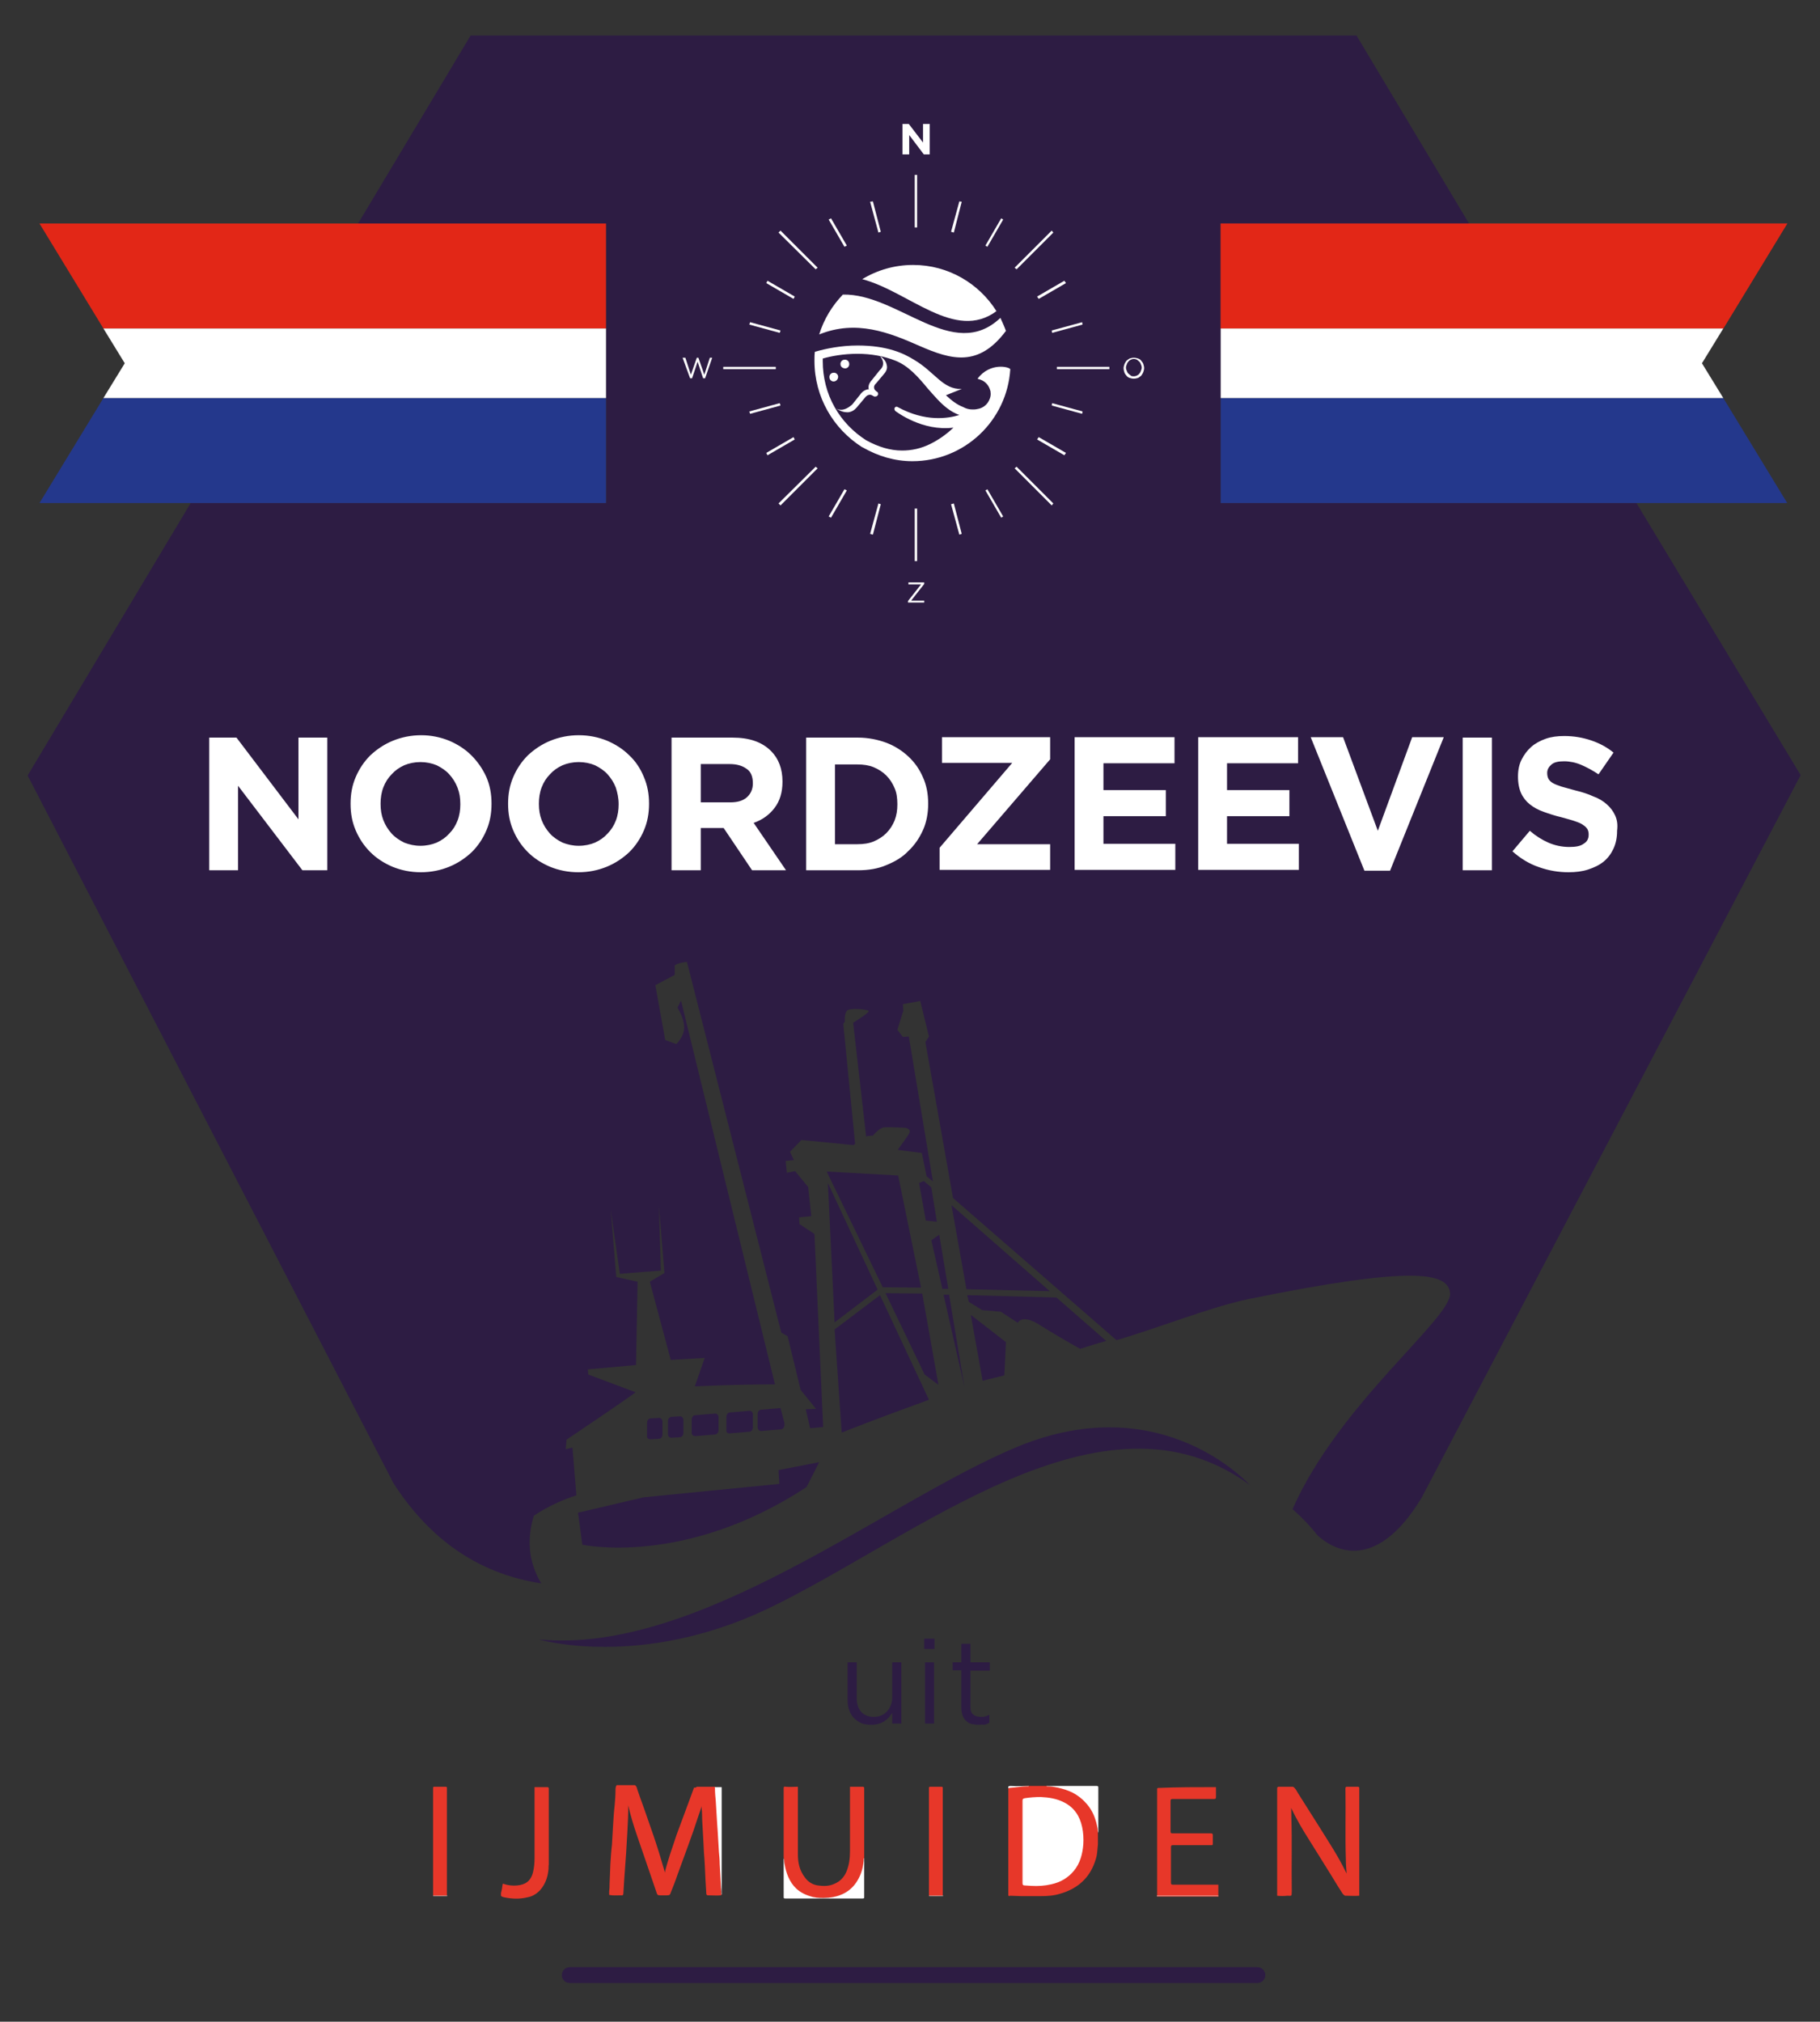 <?xml version="1.0" encoding="UTF-8"?> <svg xmlns="http://www.w3.org/2000/svg" xmlns:xlink="http://www.w3.org/1999/xlink" version="1.1" id="Laag_1" x="0px" y="0px" viewBox="0 0 461 512" style="enable-background:new 0 0 461 512;" xml:space="preserve"><rect x="0" y="0" width="461" height="512" fill="#333333" stroke="none"/> <style type="text/css"> .st0{fill:#2D1C43;} .st1{fill:#FFFFFF;} .st2{fill:#E22717;} .st3{fill:#24388C;} .st4{fill:#E73729;} </style> <g> <path class="st0" d="M414.5,127.4H309.2V56.6h62.9L343.6,9H119.2L90.7,56.6h62.8v26.6h0v17.6h0v26.6H48.3L7,196.4l92.7,179.3 c10.2,15.7,23.1,23.1,37.4,25.3c-2.3-3.8-4.2-9.5-1.9-17.1c0,0,4.2-3.1,10.8-5.2l-1-12.1l-1.7,0.4l0.2-2.4c0,0,15.6-10.5,17.5-12 l-12-4.5l-0.1-1.3l12.2-1.1l0.4-21.1l-5.4-1.2l-1.4-17l2.3,16.2l6.2-0.5l0.2,0l4-0.3l-0.5-16.4l1.4,17l-3.7,2.2l5.3,19.8l8.6-0.5 l-2.5,7.2c8.7-0.4,15.8-0.5,20.3-0.5l-23.8-97.2l-0.9,1.8c0,0,1.7,2.6,1.7,5c0,2.4-2,4.2-2,4.2l-2.8-1l-2.5-13.9l4.9-2.6l0-2.4 c0.8-0.7,3.1-0.9,3.1-0.9l23.9,93.9l1.6,0.9l3.3,13.6l3.9,4.8l-2.6,0.1l1.1,4.8l3.3-0.3l-2.2-48.9l-3.8-2.5l-0.1-1.7l3.1-0.3 l-0.8-7.4l-3.3-4l-2.1,0.4l-0.3-3l2.1-0.2l-1-2.1l2.9-3l13.2,1.3l0.4-0.3l-3-30.4l0.4-0.6c0,0-0.2-2.1,0.6-2.8 c0.8-0.7,5-0.3,5.4,0.1c0.4,0.4-3.9,3-3.9,3l3.3,28.9l0.3-0.2l1.4-0.1c0,0,1.6-2,2.9-2.1s5.2,0.1,5.2,0.1c0,0,1.9,0.2,1,1.6 c-0.4,0.7-1.6,2.3-2.8,4l6.1,0.8l1.2,5.9l1.6,1.3l-6.1-36.7l-1.5,0.1l-1.4-1.8l1.5-4.8l-0.1-1.7l4.4-0.8l2.2,9l-0.9,1.4l7,39.5 l41.4,36c10.4-3,23.8-8.4,33.4-10.4c42.2-8.6,50.6-6.7,51.1-1.5c0.5,6.3-28.1,27.9-39.9,54.7c2.4,2.1,4.5,4.3,6.3,6.6 c3,2.8,14.1,10.8,26.4-9.5l96-183L414.5,127.4"></path> <polyline class="st1" points="228.6,31.4 230.2,31.4 233.8,36.1 233.8,31.4 235.5,31.4 235.5,39.1 234,39.1 230.3,34.2 230.3,39.1 228.6,39.1 228.6,31.4 "></polyline> <line class="st1" x1="232" y1="57.6" x2="232" y2="44.3"></line> <rect x="231.7" y="44.3" class="st1" width="0.6" height="13.3"></rect> <line class="st1" x1="232" y1="142.1" x2="232" y2="128.8"></line> <rect x="231.7" y="128.8" class="st1" width="0.6" height="13.3"></rect> <line class="st1" x1="196.4" y1="93.2" x2="183.2" y2="93.2"></line> <rect x="183.2" y="92.9" class="st1" width="13.3" height="0.6"></rect> <line class="st1" x1="280.9" y1="93.2" x2="267.7" y2="93.2"></line> <rect x="267.7" y="92.9" class="st1" width="13.3" height="0.6"></rect> <line class="st1" x1="206.8" y1="68" x2="197.5" y2="58.6"></line> <polyline class="st1" points="206.6,68.2 197.2,58.9 197.7,58.4 207.1,67.8 206.6,68.2 "></polyline> <line class="st1" x1="266.6" y1="127.8" x2="257.2" y2="118.4"></line> <polyline class="st1" points="266.4,128 257,118.6 257.5,118.2 266.8,127.5 266.4,128 "></polyline> <line class="st1" x1="206.8" y1="118.4" x2="197.5" y2="127.8"></line> <polyline class="st1" points="197.7,128 197.2,127.5 206.6,118.2 207.1,118.6 197.7,128 "></polyline> <line class="st1" x1="266.6" y1="58.6" x2="257.2" y2="68"></line> <polyline class="st1" points="257.5,68.2 257,67.8 266.4,58.4 266.8,58.9 257.5,68.2 "></polyline> <line class="st1" x1="222.8" y1="58.8" x2="220.7" y2="51.1"></line> <polyline class="st1" points="222.5,58.9 220.4,51.1 221.1,51 223.1,58.7 222.5,58.9 "></polyline> <line class="st1" x1="243.3" y1="135.3" x2="241.3" y2="127.6"></line> <polyline class="st1" points="243,135.4 240.9,127.7 241.6,127.5 243.6,135.2 243,135.4 "></polyline> <line class="st1" x1="197.6" y1="102.4" x2="189.9" y2="104.5"></line> <polyline class="st1" points="190,104.8 189.8,104.2 197.5,102.1 197.7,102.7 190,104.8 "></polyline> <line class="st1" x1="274.2" y1="81.9" x2="266.4" y2="84"></line> <polyline class="st1" points="266.5,84.3 266.4,83.7 274.1,81.6 274.2,82.2 266.5,84.3 "></polyline> <line class="st1" x1="214.2" y1="62.3" x2="210.2" y2="55.4"></line> <polyline class="st1" points="213.9,62.5 209.9,55.6 210.5,55.3 214.5,62.2 213.9,62.5 "></polyline> <line class="st1" x1="253.8" y1="131" x2="249.9" y2="124"></line> <polyline class="st1" points="253.6,131.1 249.6,124.2 250.1,123.9 254.1,130.8 253.6,131.1 "></polyline> <line class="st1" x1="201.2" y1="111" x2="194.3" y2="115"></line> <polyline class="st1" points="194.4,115.3 194.1,114.7 201,110.7 201.3,111.3 194.4,115.3 "></polyline> <line class="st1" x1="269.8" y1="71.4" x2="262.9" y2="75.4"></line> <polyline class="st1" points="263.1,75.7 262.7,75.1 269.6,71.1 270,71.7 263.1,75.7 "></polyline> <line class="st1" x1="201.2" y1="75.4" x2="194.3" y2="71.4"></line> <polyline class="st1" points="201,75.7 194.1,71.7 194.4,71.1 201.3,75.1 201,75.7 "></polyline> <line class="st1" x1="269.8" y1="115" x2="262.9" y2="111"></line> <polyline class="st1" points="269.6,115.3 262.7,111.3 263.1,110.7 270,114.7 269.6,115.3 "></polyline> <line class="st1" x1="214.2" y1="124" x2="210.2" y2="131"></line> <polyline class="st1" points="210.5,131.1 209.9,130.8 213.9,123.9 214.5,124.2 210.5,131.1 "></polyline> <line class="st1" x1="253.8" y1="55.4" x2="249.9" y2="62.3"></line> <polyline class="st1" points="250.1,62.5 249.6,62.2 253.6,55.3 254.1,55.6 250.1,62.5 "></polyline> <line class="st1" x1="197.6" y1="84" x2="189.9" y2="81.9"></line> <polyline class="st1" points="197.5,84.3 189.8,82.2 190,81.6 197.7,83.7 197.5,84.3 "></polyline> <line class="st1" x1="274.2" y1="104.5" x2="266.4" y2="102.4"></line> <polyline class="st1" points="274.1,104.8 266.4,102.7 266.5,102.1 274.2,104.2 274.1,104.8 "></polyline> <line class="st1" x1="222.8" y1="127.6" x2="220.7" y2="135.3"></line> <polyline class="st1" points="221.1,135.4 220.4,135.2 222.5,127.5 223.1,127.7 221.1,135.4 "></polyline> <line class="st1" x1="243.3" y1="51.1" x2="241.3" y2="58.8"></line> <polyline class="st1" points="241.6,58.9 240.9,58.7 243,51 243.6,51.1 241.6,58.9 "></polyline> <polyline class="st1" points="230,152.2 233.3,148 230.1,148 230.1,147.5 234.1,147.5 234.1,147.9 230.8,152.1 234.1,152.1 234.1,152.6 230,152.6 230,152.2 "></polyline> <path class="st1" d="M287.2,95.3c0.3,0,0.6-0.1,0.8-0.2c0.2-0.1,0.5-0.3,0.6-0.5c0.2-0.2,0.3-0.4,0.4-0.7c0.1-0.3,0.2-0.5,0.2-0.8 v0c0-0.3-0.1-0.6-0.2-0.8c-0.1-0.3-0.2-0.5-0.4-0.7c-0.2-0.2-0.4-0.3-0.6-0.5c-0.2-0.1-0.5-0.2-0.8-0.2s-0.6,0.1-0.8,0.2 c-0.2,0.1-0.5,0.3-0.6,0.5c-0.2,0.2-0.3,0.4-0.4,0.7c-0.1,0.3-0.2,0.5-0.2,0.8v0c0,0.3,0.1,0.6,0.2,0.8c0.1,0.3,0.2,0.5,0.4,0.7 c0.2,0.2,0.4,0.3,0.6,0.5C286.6,95.3,286.9,95.3,287.2,95.3L287.2,95.3z M287.2,95.9c-0.4,0-0.8-0.1-1.1-0.2 c-0.3-0.1-0.6-0.3-0.8-0.6c-0.2-0.2-0.4-0.5-0.5-0.8c-0.1-0.3-0.2-0.7-0.2-1v0c0-0.4,0.1-0.7,0.2-1c0.1-0.3,0.3-0.6,0.5-0.9 c0.2-0.2,0.5-0.4,0.8-0.6c0.3-0.1,0.7-0.2,1.1-0.2c0.4,0,0.8,0.1,1.1,0.2c0.3,0.1,0.6,0.3,0.8,0.6c0.2,0.2,0.4,0.5,0.5,0.8 c0.1,0.3,0.2,0.7,0.2,1c0,0,0,0,0,0c0,0.4-0.1,0.7-0.2,1c-0.1,0.3-0.3,0.6-0.5,0.9c-0.2,0.2-0.5,0.4-0.8,0.6 C287.9,95.8,287.6,95.9,287.2,95.9"></path> <polyline class="st1" points="172.9,90.6 173.6,90.6 175,94.9 176.5,90.6 176.9,90.6 178.4,94.9 179.8,90.6 180.4,90.6 178.6,95.8 178.1,95.8 176.7,91.6 175.3,95.8 174.8,95.8 172.9,90.6 "></polyline> <path class="st1" d="M212.3,95.4c0-0.6-0.6-1.1-1.2-1c-0.6,0-1.1,0.6-1,1.2c0,0.6,0.6,1.1,1.2,1C211.9,96.5,212.3,96,212.3,95.4"></path> <path class="st1" d="M214.1,93.3c0.6,0,1.1-0.6,1-1.2c0-0.6-0.6-1.1-1.2-1c-0.6,0-1.1,0.6-1,1.2C212.9,92.9,213.5,93.3,214.1,93.3"></path> <path class="st1" d="M221.2,100.3C221.2,100.3,221.3,100.3,221.2,100.3c0.2,0.1,0.4,0.2,0.6,0.1c0.2,0,0.4-0.1,0.5-0.3 c0.1-0.1,0.2-0.3,0.1-0.5c0-0.2-0.1-0.3-0.3-0.4c0,0,0,0,0,0c-0.4-0.3-0.7-0.6-0.7-1c-0.1-0.6,0.5-1.1,0.5-1.1l0,0l2.1-2.5 c0.6-0.7,0.8-1.4,0.6-2.2c-0.2-1.3-1.6-2.2-1.7-2.2l-0.1-0.1c0,0,2,1.9,0,3.7l-2,2.5c-0.2,0.2-0.9,1-0.8,2c0,0.1,0,0.2,0.1,0.3 c-0.1,0-0.2,0-0.3,0c-1.1,0.2-1.8,1.1-1.9,1.3l-2,2.5c-2.3,2.1-3.8,1.2-4,1.1l0.1,0.1c0.1,0,1.2,0.8,2.5,0.8c0.1,0,0.2,0,0.4,0 c0.8-0.1,1.5-0.5,2.1-1.2l2.1-2.5l0,0c0,0,0.4-0.6,1-0.7C220.4,99.9,220.8,100,221.2,100.3"></path> <path class="st1" d="M211.5,103.1L211.5,103.1C211.5,103.1,211.5,103.1,211.5,103.1"></path> <path class="st1" d="M226.8,104.1c0.3,0.2,6.8,5.2,14.7,4.2c0,0-0.1,0.1-0.1,0.1c-1.8,1.7-3.7,3-5.7,4c-2.4,1.2-4.8,1.7-7.2,1.7 c-3,0-6-0.9-9.1-2.6c-3.3-2.1-6.1-5-8-8.4c-2-3.5-3-7.6-3-11.6c0-0.2,0-0.5,0-0.7c2.1-0.6,5.2-1.2,8.8-1.2c3.5,0,6.7,0.6,9.5,1.7 c3.4,1.3,5.9,4.2,8.3,7.1c1.6,1.8,3.1,3.6,4.8,4.9c1,0.8,2.1,1.4,3.2,1.8c-2.9,0.9-8.6,1.8-15.6-2c-0.3-0.2-0.6-0.1-0.8,0.2 C226.5,103.6,226.6,103.9,226.8,104.1L226.8,104.1z M247.6,95.9c0.1,0,0.1,0,0.2,0.1c1.5,0.3,2.6,1.4,3,2.8 c0.1,0.2,0.1,0.4,0.1,0.5c0.1,0.6,0,1.2-0.2,1.7c-0.5,1.4-1.7,2.4-3.2,2.6c-0.4,0.1-0.8,0.1-1.2,0.1c-0.8,0-1.6-0.2-2.3-0.6 c0,0,0,0,0,0c-1.6-0.6-3-1.7-4.4-3l4-1.6c-4.8,0.2-6.8-4.3-12.1-7.4c-2.6-1.6-6.7-3.6-14.3-3.6c-4.2,0-8.1,0.8-10.8,1.6 c-0.1,0.7-0.1,1.5-0.1,2.3c0,9.2,4.8,17.2,12,21.8c0.1,0.1,0.3,0.1,0.4,0.2c0,0,0,0,0,0c3.7,2.1,7.9,3.4,12.4,3.4 c13.2,0,24-10.3,24.8-23.3C255.6,92.9,250.8,91.7,247.6,95.9"></path> <path class="st1" d="M232.9,87.6c8.2,3.6,15,5.4,21.9-3.8c-0.4-1.1-0.9-2.2-1.4-3.3c-12,11.4-25.9-6.2-39.9-5.9 c-2.7,2.8-4.8,6.2-6,10.1C216.9,80.9,225.2,84.2,232.9,87.6"></path> <path class="st1" d="M252.4,78.8c-4.4-7-12.2-11.7-21.1-11.7c-4.7,0-9.1,1.3-12.9,3.6C230.2,73.8,241.9,86.6,252.4,78.8"></path> <path class="st0" d="M235.3,354.5L222.9,328l-11.5,8.7l1.8,26.1C213.2,362.8,222,359.3,235.3,354.5"></path> <polyline class="st0" points="222.3,326.6 209.7,299.6 211.4,334.9 222.3,326.6 "></polyline> <polyline class="st0" points="237.3,309.4 235.9,300.7 234,299.1 232.8,299.6 234.5,309.1 237.3,309.4 "></polyline> <polyline class="st0" points="233.6,327.6 224.3,327.5 234.2,348.1 237.7,350.7 233.6,327.6 "></polyline> <polyline class="st0" points="209.5,296.7 209.5,296.9 223.6,326 233.3,326.1 227.5,297.7 209.5,296.7 "></polyline> <path class="st0" d="M263.6,335.7c2.5,1.6,6.6,4,10,5.9c2.2-0.7,4.4-1.4,6.6-2l-12.6-11L245,328l0.4,1.7l3.4,2.1l4.7,0.4l4.3,2.8 C257.8,335.1,258.7,332.5,263.6,335.7"></path> <path class="st0" d="M248.9,349.7c0.5-0.2,5-1.2,5.5-1.4l0.4-8.4l-8.9-6.9L248.9,349.7"></path> <polyline class="st0" points="240.2,326.4 237.9,312.7 235.9,314.1 238.7,326.4 240.2,326.4 "></polyline> <path class="st0" d="M244.3,351.3l-3.9-23.4l-1.4,0L244.3,351.3C244.3,351.3,244.3,351.3,244.3,351.3"></path> <path class="st0" d="M184.9,363l4.8-0.4c0.6,0,1-0.5,1-1.1l0-3.3c0-0.6-0.5-1-1-0.9l-4.7,0.4c-0.6,0-1,0.5-1,1.1l0,3.3 C183.9,362.7,184.3,363.1,184.9,363"></path> <path class="st0" d="M192.9,362.4l4.8-0.4c0.6,0,1-0.5,1-1.1l0-0.5l-1-3.8c0,0-0.1,0-0.1,0l-4.7,0.4c-0.6,0-1,0.5-1,1.1l0,3.3 C191.9,362.1,192.4,362.5,192.9,362.4"></path> <path class="st0" d="M257.7,366.4c-33.3,13.8-80.6,52.7-121.2,48.8c0,0,25.7,7.6,58-7.8c37.6-18,84.8-58.7,122.1-31.3 C316.5,376.1,294.5,351.2,257.7,366.4"></path> <polyline class="st0" points="265.9,327 241,305.2 244.8,326.5 265.9,327 "></polyline> <path class="st0" d="M176.2,363.7l4.8-0.4c0.6,0,1-0.5,1-1.1l0-3.3c0-0.6-0.5-1-1-0.9l-4.8,0.4c-0.6,0-1,0.5-1,1.1l0,3.3 C175.1,363.3,175.6,363.7,176.2,363.7"></path> <path class="st0" d="M146.4,383.1c0,0,0.8,5.6,1.1,8.1c0,0,25.9,5.7,56.8-14.6l3.2-6.3l-10.3,2l0.2,3.5l-34.4,3.4L146.4,383.1"></path> <path class="st0" d="M170.2,364.1l1.9-0.1c0.6,0,1-0.5,1-1.1l0-3.3c0-0.6-0.5-1-1-0.9l-1.9,0.1c-0.6,0-1,0.5-1,1.1l0,3.3 C169.2,363.8,169.6,364.2,170.2,364.1"></path> <path class="st0" d="M164.9,364.5l1.9-0.1c0.6,0,1-0.5,1-1.1l0-3.3c0-0.6-0.5-1-1-0.9l-1.9,0.1c-0.6,0-1,0.5-1,1.1l0,3.3 C163.8,364.2,164.3,364.6,164.9,364.5"></path> <path class="st0" d="M318.5,502.2H144.3c-1.1,0-2-0.9-2-2c0-1.1,0.9-2,2-2h174.2c1.1,0,2,0.9,2,2 C320.5,501.3,319.6,502.2,318.5,502.2"></path> <path class="st0" d="M220.7,436.8c-0.9,0-1.8-0.1-2.5-0.4c-0.7-0.3-1.3-0.7-1.9-1.3c-0.5-0.5-0.9-1.2-1.2-2 c-0.3-0.8-0.4-1.6-0.4-2.5V421h2.3v9.1c0,1.4,0.4,2.6,1.1,3.4c0.7,0.8,1.8,1.3,3.2,1.3c0.7,0,1.3-0.1,1.8-0.3 c0.6-0.2,1.1-0.6,1.5-1c0.4-0.4,0.7-0.9,1-1.5c0.2-0.6,0.4-1.3,0.4-2V421h2.3v15.5H226v-2.7c-0.5,0.8-1.2,1.6-2,2.1 C223.1,436.5,222,436.8,220.7,436.8"></path> <path class="st0" d="M234.3,421h2.3v15.5h-2.3V421L234.3,421z M234.1,415h2.6v2.6h-2.6V415"></path> <path class="st0" d="M247.8,436.8c-0.6,0-1.2-0.1-1.7-0.2s-1-0.4-1.4-0.8c-0.4-0.4-0.7-0.8-0.9-1.4c-0.2-0.6-0.3-1.2-0.3-2V423 h-2.2V421h2.2v-4.7h2.3v4.7h4.9v2.1h-4.9v9.1c0,1,0.2,1.6,0.7,2c0.5,0.4,1.1,0.6,1.9,0.6c0.4,0,0.8,0,1.1-0.1 c0.4-0.1,0.7-0.2,1.1-0.4v2c-0.4,0.2-0.8,0.4-1.3,0.5C248.8,436.7,248.3,436.8,247.8,436.8"></path> <path class="st1" d="M279.5,206.7h15.8v-6.6h-15.8v-6.8h18v-6.6h-25.3v33.6h25.5v-6.6h-18.2V206.7L279.5,206.7z M238.5,193.2h17.9 L238,214.7v5.6h28v-6.5h-18.5l18.5-21.5v-5.6h-27.4V193.2L238.5,193.2z M349,210.4l-8.8-23.7h-8.2l13.6,33.8h6.5l13.6-33.8h-8 L349,210.4L349,210.4z M370.5,220.4h7.4v-33.6h-7.4V220.4L370.5,220.4z M227.3,203.7c0,1.5-0.2,2.8-0.7,4.1 c-0.5,1.2-1.2,2.3-2.1,3.2c-0.9,0.9-2,1.6-3.2,2.1c-1.2,0.5-2.6,0.7-4.1,0.7h-5.7v-20.2h5.7c1.5,0,2.9,0.2,4.1,0.7 c1.2,0.5,2.3,1.2,3.2,2.1c0.9,0.9,1.6,2,2.1,3.2C227.1,200.7,227.3,202.1,227.3,203.7L227.3,203.7L227.3,203.7z M230.1,191.6 c-1.6-1.5-3.5-2.7-5.6-3.5c-2.2-0.8-4.6-1.3-7.2-1.3h-13.1v33.6h13.1c2.7,0,5.1-0.4,7.2-1.3c2.2-0.9,4.1-2,5.6-3.6 c1.6-1.5,2.8-3.3,3.7-5.3c0.9-2,1.3-4.3,1.3-6.6v-0.1c0-2.4-0.4-4.6-1.3-6.6C232.9,194.8,231.7,193.1,230.1,191.6L230.1,191.6z M310.8,206.7h15.8v-6.6h-15.8v-6.8h18v-6.6h-25.3v33.6h25.5v-6.6h-18.2V206.7L310.8,206.7z M409.1,206.5c-0.5-1.1-1.2-2-2.1-2.8 c-0.9-0.8-2-1.5-3.4-2c-1.3-0.6-2.8-1.1-4.5-1.5c-1.4-0.4-2.6-0.7-3.6-1c-0.9-0.3-1.7-0.6-2.2-0.9c-0.5-0.3-0.9-0.7-1.1-1.1 c-0.2-0.4-0.3-0.9-0.3-1.4v-0.1c0-0.8,0.4-1.5,1.1-2.1c0.7-0.6,1.8-0.8,3.2-0.8c1.4,0,2.9,0.3,4.3,0.9c1.4,0.6,2.9,1.4,4.4,2.4 l3.8-5.5c-1.7-1.4-3.6-2.4-5.7-3.1c-2.1-0.7-4.3-1.1-6.8-1.1c-1.7,0-3.3,0.2-4.7,0.7c-1.4,0.5-2.7,1.2-3.7,2.1 c-1,0.9-1.8,2-2.4,3.2c-0.6,1.2-0.9,2.6-0.9,4.2v0.1c0,1.7,0.3,3.1,0.8,4.2c0.5,1.1,1.3,2.1,2.2,2.8c1,0.8,2.1,1.4,3.5,1.9 c1.4,0.5,2.9,1,4.6,1.4c1.4,0.4,2.6,0.7,3.4,1c0.9,0.3,1.6,0.6,2.1,1c0.5,0.3,0.8,0.7,1,1c0.2,0.4,0.3,0.8,0.3,1.3v0.1 c0,1-0.4,1.8-1.3,2.3c-0.8,0.6-2,0.8-3.6,0.8c-1.9,0-3.7-0.4-5.3-1.1c-1.6-0.7-3.2-1.7-4.7-3l-4.4,5.2c2,1.8,4.3,3.2,6.7,4 c2.5,0.9,5,1.3,7.5,1.3c1.8,0,3.5-0.2,5-0.7c1.5-0.5,2.8-1.1,3.9-2c1.1-0.9,1.9-2,2.5-3.3c0.6-1.3,0.9-2.8,0.9-4.4v-0.1 C409.8,208.8,409.6,207.6,409.1,206.5L409.1,206.5z M156.7,203.7c0,1.4-0.2,2.8-0.7,4.1c-0.5,1.3-1.2,2.4-2.1,3.3 c-0.9,1-1.9,1.7-3.2,2.3c-1.2,0.5-2.6,0.8-4.1,0.8c-1.5,0-2.8-0.3-4.1-0.8c-1.2-0.6-2.3-1.3-3.2-2.3c-0.9-1-1.6-2.1-2.1-3.4 c-0.5-1.3-0.7-2.6-0.7-4.1v-0.1c0-1.4,0.2-2.8,0.7-4.1c0.5-1.3,1.2-2.4,2.1-3.3c0.9-1,1.9-1.7,3.2-2.3c1.2-0.5,2.6-0.8,4.1-0.8 c1.5,0,2.9,0.3,4.1,0.8c1.2,0.6,2.3,1.3,3.2,2.3c0.9,1,1.6,2.1,2.1,3.4C156.4,200.8,156.7,202.1,156.7,203.7L156.7,203.7 L156.7,203.7z M159.4,191.3c-1.6-1.6-3.5-2.8-5.6-3.7c-2.2-0.9-4.6-1.4-7.2-1.4c-2.6,0-5,0.5-7.2,1.4c-2.2,0.9-4.1,2.2-5.7,3.7 c-1.6,1.6-2.8,3.4-3.7,5.5c-0.9,2.1-1.3,4.3-1.3,6.7v0.1c0,2.4,0.4,4.6,1.3,6.7c0.9,2.1,2.1,3.9,3.7,5.5c1.6,1.6,3.5,2.8,5.6,3.7 c2.2,0.9,4.6,1.4,7.2,1.4c2.6,0,5-0.5,7.2-1.4c2.2-0.9,4.1-2.2,5.7-3.7c1.6-1.6,2.8-3.4,3.7-5.5c0.9-2.1,1.3-4.3,1.3-6.7v-0.1 c0-2.4-0.4-4.6-1.3-6.7C162.2,194.6,161,192.8,159.4,191.3L159.4,191.3z M75.6,207.5l-15.7-20.7H53v33.6h7.3V199l16.3,21.4h6.3 v-33.6h-7.3V207.5L75.6,207.5z M190.7,198.4c0,1.4-0.5,2.6-1.5,3.5c-1,0.9-2.4,1.3-4.2,1.3h-7.5v-9.7h7.3c1.8,0,3.2,0.4,4.3,1.2 C190.2,195.4,190.7,196.7,190.7,198.4L190.7,198.4L190.7,198.4z M196.2,204.6c1.3-1.7,2-3.9,2-6.6v-0.1c0-3.2-1-5.8-2.9-7.7 c-2.3-2.3-5.5-3.4-9.8-3.4h-15.4v33.6h7.4v-10.7h5.8l7.2,10.7h8.6l-8.2-12C193.2,207.6,194.9,206.3,196.2,204.6L196.2,204.6z M116.6,203.7c0,1.4-0.2,2.8-0.7,4.1c-0.5,1.3-1.2,2.4-2.1,3.3c-0.9,1-1.9,1.7-3.2,2.3c-1.2,0.5-2.6,0.8-4.1,0.8 c-1.5,0-2.8-0.3-4.1-0.8c-1.2-0.6-2.3-1.3-3.2-2.3c-0.9-1-1.6-2.1-2.1-3.4c-0.5-1.3-0.7-2.6-0.7-4.1v-0.1c0-1.4,0.2-2.8,0.7-4.1 c0.5-1.3,1.2-2.4,2.1-3.3c0.9-1,1.9-1.7,3.2-2.3c1.2-0.5,2.6-0.8,4.1-0.8c1.5,0,2.9,0.3,4.1,0.8c1.2,0.6,2.3,1.3,3.2,2.3 c0.9,1,1.6,2.1,2.1,3.4C116.4,200.8,116.6,202.1,116.6,203.7L116.6,203.7L116.6,203.7z M119.4,191.3c-1.6-1.6-3.5-2.8-5.6-3.7 c-2.2-0.9-4.6-1.4-7.1-1.4c-2.6,0-5,0.5-7.2,1.4c-2.2,0.9-4.1,2.2-5.7,3.7c-1.6,1.6-2.8,3.4-3.7,5.5c-0.9,2.1-1.3,4.3-1.3,6.7v0.1 c0,2.4,0.4,4.6,1.3,6.7c0.9,2.1,2.1,3.9,3.7,5.5c1.6,1.6,3.5,2.8,5.6,3.7c2.2,0.9,4.6,1.4,7.2,1.4c2.6,0,5-0.5,7.2-1.4 c2.2-0.9,4.1-2.2,5.7-3.7c1.6-1.6,2.8-3.4,3.7-5.5c0.9-2.1,1.3-4.3,1.3-6.7v-0.1c0-2.4-0.4-4.6-1.3-6.7 C122.2,194.6,120.9,192.8,119.4,191.3"></path> <polyline class="st2" points="452.7,56.6 309.2,56.6 309.2,83.2 436.5,83.2 452.7,56.6 "></polyline> <polyline class="st2" points="452.7,56.6 309.2,56.6 309.2,83.2 436.5,83.2 452.7,56.6 "></polyline> <polyline class="st3" points="309.2,100.8 309.2,127.4 452.7,127.4 436.5,100.8 309.2,100.8 "></polyline> <polyline class="st2" points="10,56.6 153.5,56.6 153.5,83.2 26.2,83.2 10,56.6 "></polyline> <polyline class="st3" points="153.5,100.8 153.5,127.4 10,127.4 26.2,100.8 153.5,100.8 "></polyline> <polyline class="st1" points="431.1,92 436.5,83.2 309.2,83.2 309.2,100.8 436.5,100.8 431.1,92 "></polyline> <polyline class="st1" points="31.6,92 26.2,83.2 153.5,83.2 153.5,100.8 26.2,100.8 31.6,92 "></polyline> <g> <path class="st4" d="M109.7,480.1c0-9.1,0-18.1,0-27.2c0-0.4,0.1-0.4,0.4-0.4c0.9,0,1.8,0,2.7,0c0.4,0,0.4,0.1,0.4,0.4 c0,9.1,0,18.1,0,27.2C112.1,480.2,110.9,480.2,109.7,480.1z"></path> <path class="st1" d="M109.7,480.1c1.2,0,2.4,0,3.6,0c0,0.1,0,0.1-0.1,0.1c-1.1,0-2.3,0-3.4,0C109.7,480.2,109.7,480.2,109.7,480.1 z"></path> </g> <g> <path class="st4" d="M126.9,479.4c0.2-0.7,0.3-1.4,0.4-2.1c0-0.2,0.1-0.3,0.3-0.2c1.1,0.4,2.3,0.5,3.4,0.4c2-0.2,3.4-1,4-3.3 c0.3-1.2,0.4-2.4,0.4-3.6c0-6,0-12,0-18c1.1,0,2.2,0,3.2,0c0.3,0,0.4,0.1,0.4,0.4c0,6.4,0,12.8,0,19.2c-0.1,0.5,0,1-0.1,1.5 c-0.2,1.9-0.9,3.7-2.2,5.1c-0.9,0.9-1.9,1.5-3.1,1.7c-2,0.5-4,0.4-5.9,0c-0.3-0.1-0.6-0.1-0.8-0.4 C126.9,479.8,126.9,479.6,126.9,479.4z"></path> </g> <g> <path class="st4" d="M176.5,452.5c1.5,0,3,0,4.5,0c0.2,0.1,0.3,0.3,0.3,0.5c0,1.2,0.1,2.4,0.2,3.6c0.1,1.9,0.2,3.7,0.4,5.6 c0.1,1.3,0.2,2.5,0.2,3.8c0.1,2,0.2,3.9,0.4,5.9c0.1,1.2,0.1,2.4,0.1,3.6c0,1.4,0.1,2.7,0.1,4.1c0,0.1,0,0.1,0,0.1 c0,0.1,0,0.2,0,0.3c-1.1,0.1-2.3,0-3.4,0c-0.3,0-0.4-0.2-0.4-0.5c-0.1-1.1-0.1-2.3-0.2-3.4c-0.1-2.3-0.2-4.7-0.4-7 c0-0.7-0.1-1.4-0.1-2.1c-0.1-1.8-0.2-3.6-0.3-5.4c-0.1-1.3,0-2.6-0.2-3.8c0-0.3,0-0.6,0.1-0.8c-0.2,1-0.6,2-0.9,2.9 c-1.6,5-3.5,9.9-5.3,14.9c-0.5,1.5-1.1,3-1.7,4.5c-0.2,0.6-0.3,0.7-1,0.7c-0.6,0-1.1,0-1.7,0c-0.6,0-0.7-0.1-0.9-0.7 c-0.5-1.5-1-2.9-1.5-4.4c-1.2-3.4-2.3-6.8-3.5-10.2c-0.8-2.3-1.5-4.7-2.1-7.1c-0.1-0.3-0.1-0.5-0.1-0.7c0.1,2.3-0.1,4.8-0.2,7.2 c-0.1,1.7-0.2,3.4-0.3,5.1c-0.2,2.3-0.3,4.7-0.5,7c-0.1,1.1-0.1,2.2-0.2,3.3c0,0.4-0.2,0.6-0.6,0.5c-1,0-2,0.1-3-0.1 c0-0.3,0-0.7,0-1c0.1-0.6,0.1-1.1,0.1-1.7c0.1-1.7,0.1-3.3,0.2-5c0.1-1.7,0.2-3.3,0.4-5c0.1-1.7,0.2-3.4,0.3-5.1 c0.1-1.7,0.2-3.3,0.4-5c0.1-1.2,0.2-2.4,0.2-3.6c0-0.5,0-1,0.3-1.4c1.5,0,3.1,0,4.6,0c0.4,0.2,0.5,0.6,0.6,1 c0.8,2.4,1.7,4.7,2.5,7.1c0.7,2.1,1.5,4.2,2.2,6.4c0.8,2.4,1.5,4.8,2.2,7.2c0.1,0.3,0.1,0.5,0,0.8c0.8-3.4,2-6.7,3.1-10 c1.1-3,2.2-5.9,3.3-8.9c0.4-1,0.7-2,1.1-3C176.1,452.8,176.3,452.7,176.5,452.5z"></path> <path class="st1" d="M182.8,479.8c-0.1,0-0.1-0.1-0.1-0.1c0.1-0.7-0.1-1.5-0.1-2.2c-0.1-1.8-0.2-3.6-0.3-5.4c0-1-0.1-2.1-0.2-3.1 c-0.1-1.7-0.2-3.3-0.3-5c-0.1-1-0.1-2-0.2-3c-0.1-1.6-0.2-3.3-0.3-4.9c-0.1-1-0.2-2.1-0.2-3.1c0-0.2,0-0.3-0.1-0.4 c0.5,0,1.1,0,1.6,0c0.2,0,0.2,0,0.2,0.2c0,0.1,0,0.2,0,0.2C182.8,461.9,182.8,470.9,182.8,479.8z"></path> </g> <g> <path class="st4" d="M202.1,452.5c0,5.7,0,11.4,0,17.1c0,2.1,0.4,4.1,1.8,5.9c0.8,1.1,1.9,1.8,3.3,2c1.4,0.2,2.8,0.2,4.1-0.4 c1.5-0.6,2.5-1.7,3.1-3.1c0.7-1.7,0.9-3.4,0.9-5.2c0-5.4,0-10.8,0-16.3c1.1,0,2.2,0,3.2,0c0.3,0,0.4,0.1,0.4,0.4 c0,5.9,0,11.7,0,17.6c-0.1,1-0.2,1.9-0.4,2.9c-1.1,4.2-4.2,6.9-8.5,7.2c-1.6,0.1-3.2,0.2-4.8-0.3c-3-0.8-4.9-2.7-5.9-5.6 c-0.5-1.3-0.7-2.5-0.7-3.9c0-0.1,0-0.2-0.1-0.3c0-5.9,0-11.7,0-17.6c0-0.4,0.1-0.5,0.5-0.4C200,452.6,201.1,452.5,202.1,452.5z"></path> <path class="st1" d="M198.5,470.6c0.2,0.4,0.1,0.9,0.2,1.3c0.4,2.4,1.2,4.7,3,6.4c1.2,1.1,2.6,1.7,4.1,2.1c1.3,0.3,2.6,0.3,4,0.2 c3.4-0.3,6.1-1.8,7.7-4.9c0.8-1.5,1.2-3.2,1.3-4.9c0-0.1,0-0.2,0.1-0.2c0,3.3,0,6.6,0,9.8c0,0.3,0,0.4-0.4,0.4 c-6.5,0-13.1,0-19.6,0c-0.4,0-0.4-0.1-0.4-0.4C198.5,477.1,198.5,473.8,198.5,470.6z"></path> </g> <g> <path class="st4" d="M235.3,480.1c0-9.1,0-18.1,0-27.2c0-0.4,0.1-0.4,0.4-0.4c0.9,0,1.8,0,2.7,0c0.4,0,0.4,0.1,0.4,0.4 c0,9.1,0,18.1,0,27.2C237.7,480.2,236.5,480.2,235.3,480.1z"></path> <path class="st1" d="M235.3,480.1c1.2,0,2.4,0,3.6,0c0,0.1,0,0.1-0.1,0.1c-1.1,0-2.3,0-3.4,0C235.3,480.2,235.3,480.2,235.3,480.1 z"></path> </g> <g> <path class="st4" d="M255.4,480c0-9,0-18.1,0-27.1c0.2-0.4,0.6-0.4,1-0.4c1.3-0.1,2.7-0.2,4-0.2c0.1,0,0.1,0,0.2,0 c1.5,0,3,0,4.5,0c0.8,0.1,1.7,0.1,2.5,0.2c2.2,0.3,4.2,1.1,6,2.4c2.1,1.6,3.5,3.7,4.2,6.3c0.2,0.8,0.2,1.6,0.3,2.4 c0,0.2-0.1,0.4,0,0.5c0,1,0,2,0,3c-0.1,0.7-0.1,1.4-0.2,2.1c-0.1,1.1-0.5,2.2-0.9,3.2c-1.6,3.8-4.6,6.1-8.5,7.2 c-1.6,0.5-3.2,0.6-4.8,0.6c-1.7,0-3.4,0-5.1,0c-0.9,0-1.9-0.1-2.8-0.1C255.7,480.3,255.5,480.2,255.4,480z"></path> <path class="st1" d="M278.2,464.2c-0.2-0.4-0.1-0.8-0.2-1.2c-0.4-2.2-1.1-4.2-2.6-6c-1-1.2-2.2-2.2-3.7-3c-1.2-0.6-2.5-1-3.9-1.3 c-0.9-0.2-1.7-0.3-2.6-0.3c-0.1,0-0.1,0-0.1-0.1c4.2,0,8.5,0,12.7,0c0.3,0,0.4,0.1,0.4,0.4C278.2,456.5,278.2,460.4,278.2,464.2z"></path> <path class="st1" d="M260.6,452.3c-0.1,0.2-0.3,0.1-0.4,0.1c-1.5,0-3,0.3-4.6,0.4c-0.1,0-0.1,0.1-0.2,0.1 c-0.1-0.5,0.1-0.6,0.6-0.6C257.6,452.4,259.1,452.3,260.6,452.3z"></path> <path class="st1" d="M259,466.4c0-3.4,0-6.9,0-10.3c0-0.5,0.1-0.6,0.6-0.7c1.3-0.2,2.7-0.3,4-0.3c2.1,0.1,4.1,0.4,6,1.4 c2.5,1.3,3.9,3.4,4.5,6.2c0.3,1.4,0.4,2.9,0.3,4.4c-0.2,2.4-0.8,4.8-2.4,6.7c-1.5,1.8-3.4,2.9-5.7,3.4c-1.7,0.4-3.4,0.5-5.1,0.4 c-0.5,0-1.1-0.1-1.6-0.1c-0.4,0-0.6-0.1-0.6-0.6C259,473.4,259,469.9,259,466.4z"></path> </g> <g> <path class="st4" d="M308,452.6c0,0.8,0,1.7,0,2.5c0,0.4-0.1,0.5-0.5,0.5c-3.5,0-6.9,0-10.4,0c-0.5,0-0.6,0.1-0.6,0.6 c0,2.5,0,5.1,0,7.6c0,0.4,0.1,0.5,0.5,0.5c3.2,0,6.5,0,9.7,0c0.4,0,0.5,0.1,0.5,0.5c0,0.7,0,1.4,0,2.1c0,0.4-0.1,0.4-0.4,0.4 c-3.2,0-6.5,0-9.7,0c-0.4,0-0.5,0.1-0.5,0.5c0,3,0,6,0,9c0,0.4,0.1,0.5,0.5,0.5c3.8,0,7.7,0,11.5,0c0,1,0,2,0,3 c-0.1,0.1-0.3,0-0.4,0c-4.9,0-9.8,0-14.7,0c-0.1,0-0.3,0-0.4,0c0-9,0-18.1,0-27.1c0-0.3,0-0.4,0.4-0.4 C298.3,452.6,303.1,452.6,308,452.6z"></path> <path class="st1" d="M293,480.1c5.2,0,10.4,0,15.6,0c0,0.2-0.1,0.1-0.1,0.1c-5.1,0-10.2,0-15.3,0C293.1,480.2,293,480.3,293,480.1 z"></path> </g> <g> <path class="st4" d="M323.5,480.1c0-9,0-18.1,0-27.1c0-0.4,0.1-0.5,0.5-0.5c1.2,0,2.4,0,3.5,0c0.6,0.3,0.9,1,1.2,1.5 c1.8,2.9,3.7,5.8,5.5,8.7c2.3,3.7,4.7,7.3,6.6,11.2c0.1,0.2,0.2,0.4,0.3,0.6c-0.1-1.2-0.2-2.4-0.2-3.7c-0.2-5.8,0-11.6-0.1-17.4 c0-0.3-0.1-0.7,0.2-0.9c1,0,2,0,2.9,0c0.3,0,0.4,0.1,0.4,0.4c0,5.4,0,10.9,0,16.3c0,3.6,0,7.3,0,10.9c-1.2,0.1-2.3,0-3.5,0 c-0.3,0-0.5-0.3-0.7-0.5c-1-1.5-1.9-3-2.8-4.5c-1.9-3.1-3.9-6.2-5.8-9.3c-1.6-2.5-3.1-5.1-4.4-7.8c-0.1-0.1-0.1-0.2-0.1-0.4 c0.1,1,0.1,1.9,0.1,2.8c0.2,6.2,0,12.4,0.1,18.6c0,1.4-0.1,1.1-1.1,1.1C325.2,480.2,324.3,480.2,323.5,480.1z"></path> </g> </g> </svg> 
